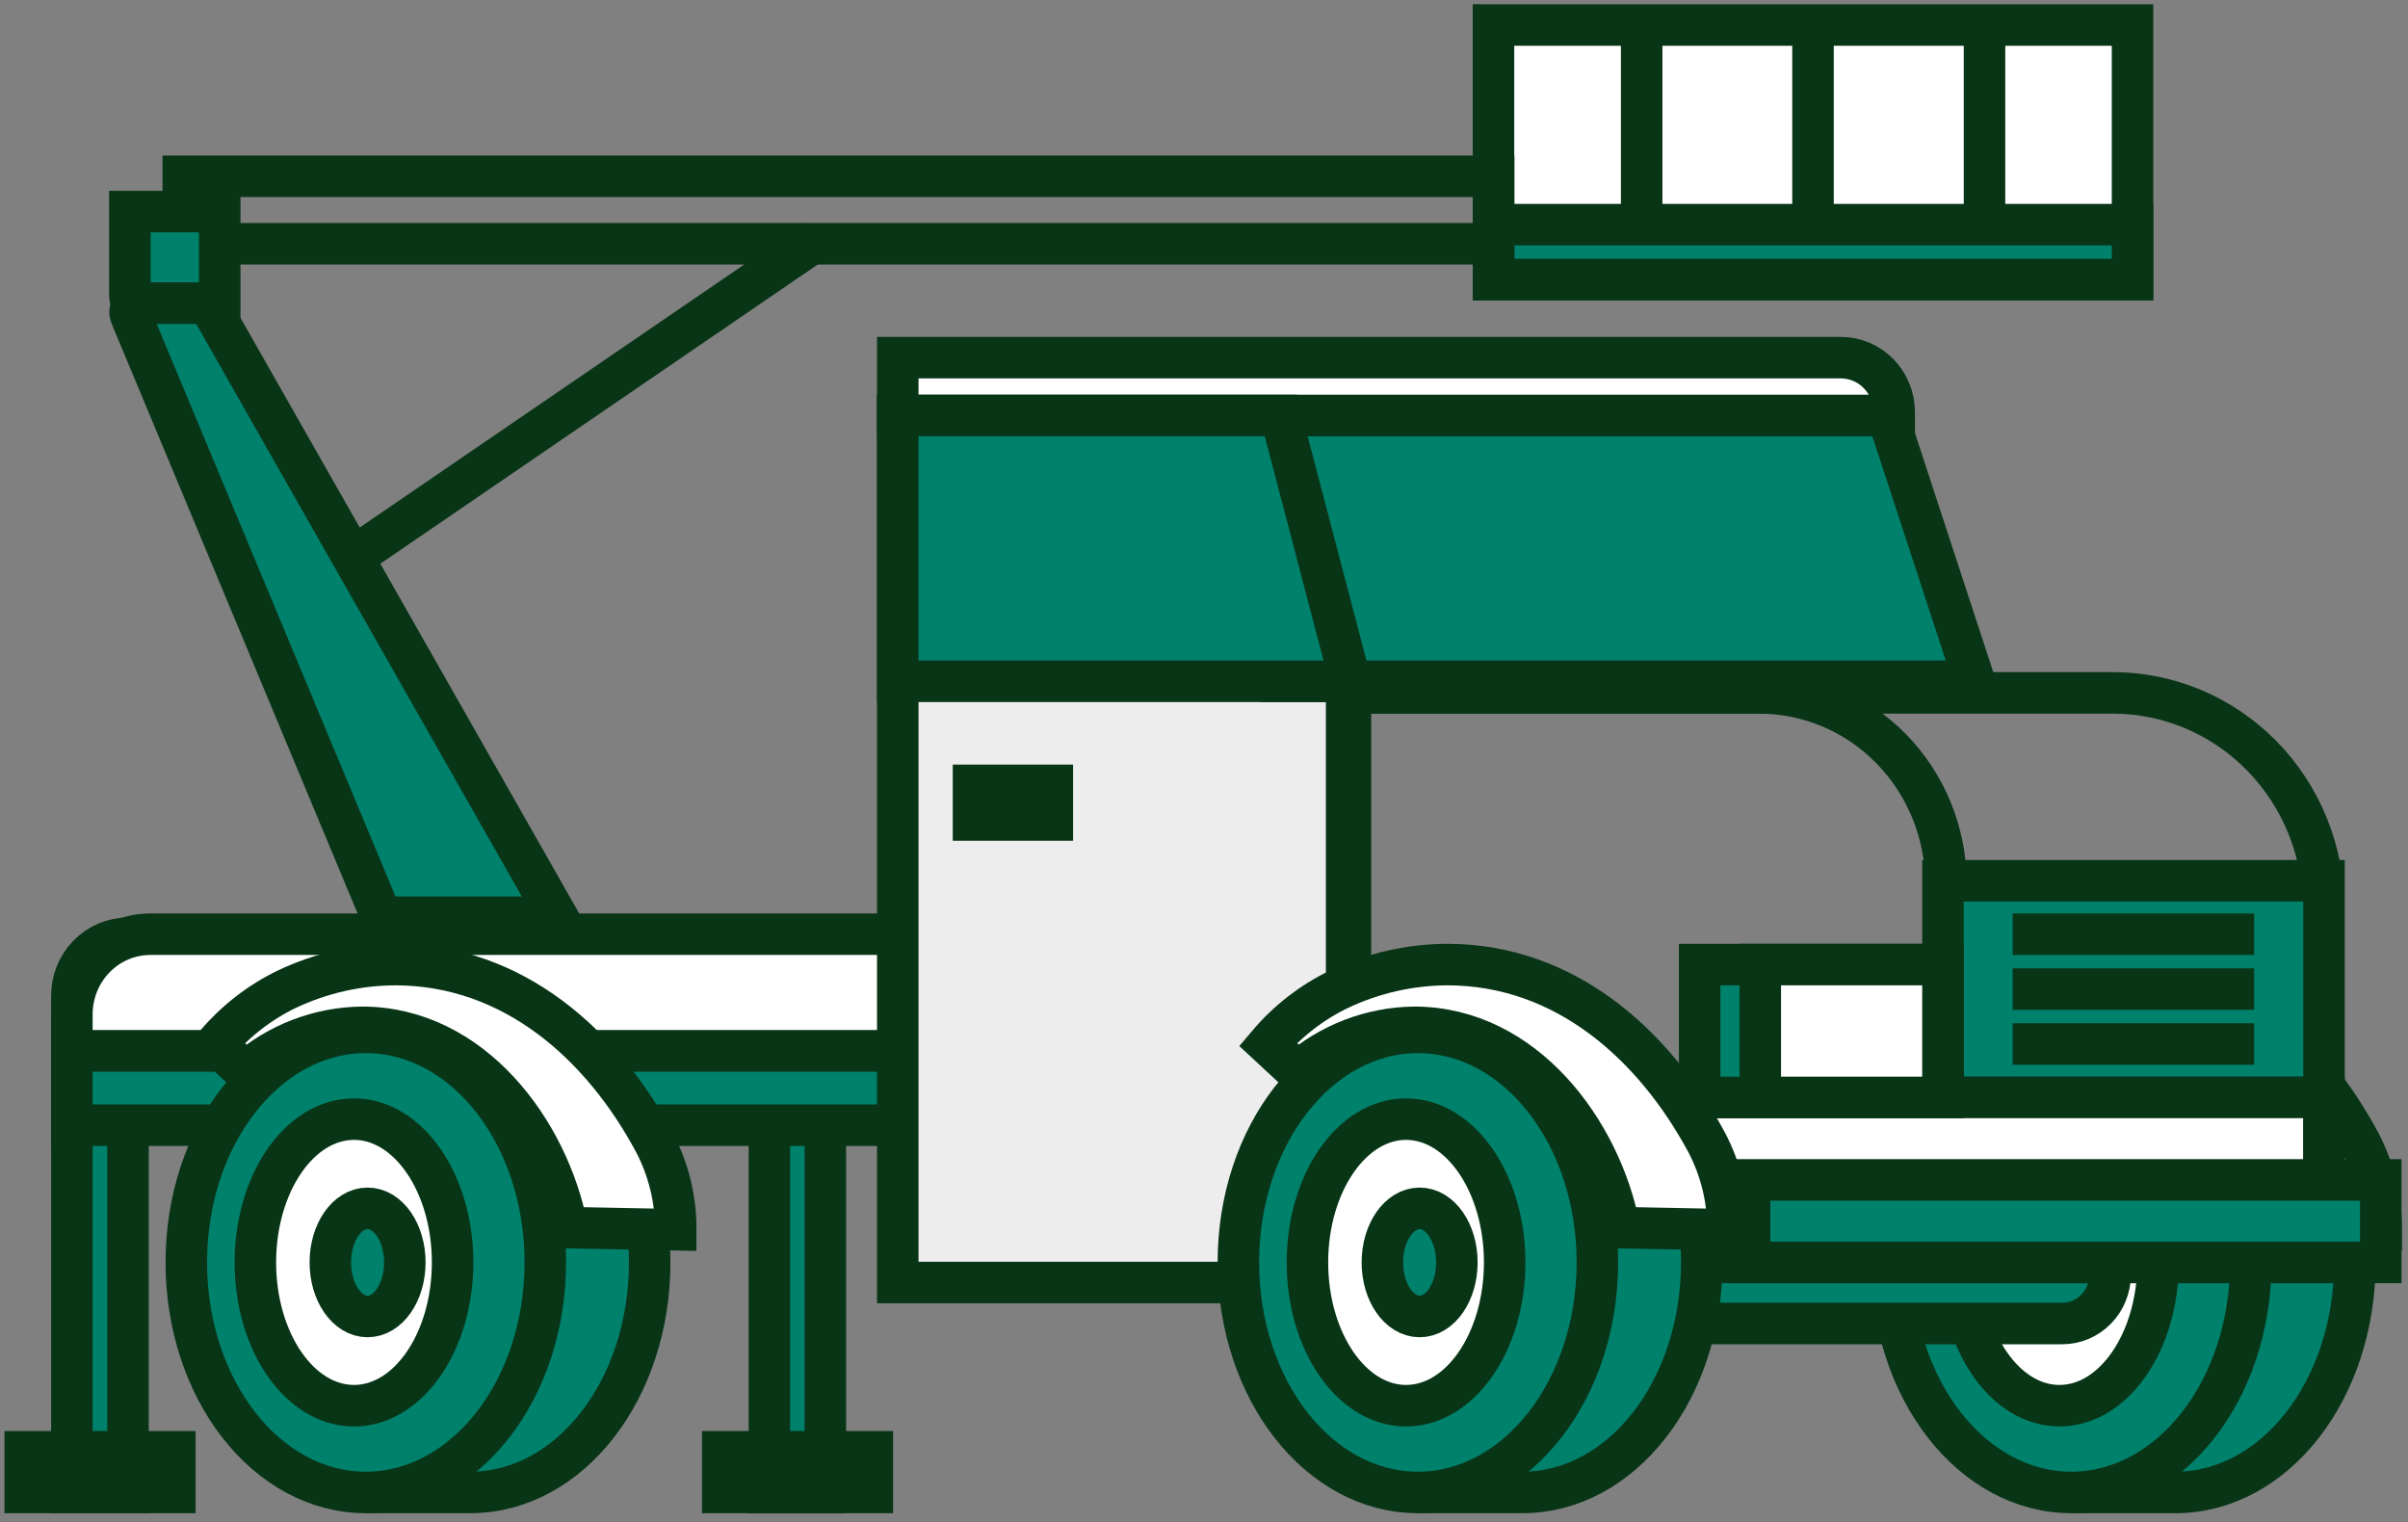<svg width="174" height="110" viewBox="0 0 174 110" fill="none" xmlns="http://www.w3.org/2000/svg">
<rect x="0" y="0" width="174" height="110" fill="#808080" stroke="none"/>
<path d="M154.094 1.807H107.918V20.209H154.094V1.807Z" fill="white" stroke="#093517" stroke-width="3" stroke-miterlimit="10"/>
<path d="M118.625 1.865V20.197" stroke="#093517" stroke-width="3" stroke-miterlimit="10"/>
<path d="M131.006 1.865V20.197" stroke="#093517" stroke-width="3" stroke-miterlimit="10"/>
<path d="M143.399 1.865V20.197" stroke="#093517" stroke-width="3" stroke-miterlimit="10"/>
<path d="M154.094 16.231H107.918V20.198H154.094V16.231Z" fill="#00816C" stroke="#093517" stroke-width="3" stroke-miterlimit="10"/>
<path d="M107.93 12.737H13.244V17.612H107.93V12.737Z" stroke="#093517" stroke-width="3" stroke-miterlimit="10"/>
<path d="M149.647 74.58H157.19C164.35 74.58 170.16 82.029 170.16 91.213C170.16 100.396 164.385 107.833 157.19 107.833H149.647" fill="#00816C"/>
<path d="M149.647 74.58H157.19C164.35 74.58 170.16 82.029 170.16 91.213C170.16 100.396 164.385 107.833 157.19 107.833H149.647" stroke="#093517" stroke-width="3" stroke-miterlimit="10"/>
<path d="M149.67 107.833C156.834 107.833 162.641 100.392 162.641 91.213C162.641 82.034 156.834 74.592 149.67 74.592C142.507 74.592 136.7 82.034 136.7 91.213C136.7 100.392 142.507 107.833 149.67 107.833Z" fill="#00816C" stroke="#093517" stroke-width="3" stroke-miterlimit="10"/>
<path d="M148.816 101.565C152.751 101.565 155.942 96.93 155.942 91.212C155.942 85.495 152.751 80.86 148.816 80.86C144.88 80.86 141.689 85.495 141.689 91.212C141.689 96.93 144.88 101.565 148.816 101.565Z" fill="white" stroke="#093517" stroke-width="3" stroke-miterlimit="10"/>
<path d="M149.799 95.119C151.285 95.119 152.49 93.37 152.49 91.212C152.49 89.054 151.285 87.305 149.799 87.305C148.312 87.305 147.107 89.054 147.107 91.212C147.107 93.37 148.312 95.119 149.799 95.119Z" fill="#00816C" stroke="#093517" stroke-width="3" stroke-miterlimit="10"/>
<path d="M151.809 69.693C149.096 69.701 146.416 70.309 143.955 71.475C141.993 72.422 140.246 73.777 138.827 75.454L140.975 77.448C143.327 75.402 146.306 74.262 149.395 74.226C157.376 74.226 162.873 81.769 164.213 88.698L172.067 88.852C172.071 86.662 171.547 84.505 170.543 82.572C166.766 75.513 160.344 69.705 151.809 69.693Z" fill="white" stroke="#093517" stroke-width="3" stroke-miterlimit="10"/>
<path d="M119.492 88.545H149.013C149.932 88.545 150.814 88.918 151.463 89.582C152.113 90.246 152.478 91.147 152.478 92.086C152.478 93.025 152.113 93.926 151.463 94.59C150.814 95.254 149.932 95.627 149.013 95.627H119.492V88.545Z" fill="#00816C" stroke="#093517" stroke-width="3" stroke-miterlimit="10"/>
<path d="M5.194 71.96V107.834H9.248V67.793C8.714 67.793 8.185 67.901 7.691 68.111C7.198 68.321 6.75 68.628 6.373 69.015C5.996 69.403 5.698 69.862 5.496 70.368C5.293 70.873 5.191 71.414 5.194 71.96Z" fill="#00816C" stroke="#093517" stroke-width="3" stroke-miterlimit="10"/>
<path d="M12.632 104.894H1.821V107.833H12.632V104.894Z" fill="#00816C" stroke="#093517" stroke-width="3" stroke-miterlimit="10"/>
<path d="M59.639 67.828H55.597V107.845H59.639V67.828Z" fill="#00816C" stroke="#093517" stroke-width="3" stroke-miterlimit="10"/>
<path d="M63.035 104.894H52.224V107.833H63.035V104.894Z" fill="#00816C" stroke="#093517" stroke-width="3" stroke-miterlimit="10"/>
<path d="M10.865 67.498H65.473V75.938H5.194V73.294C5.194 71.756 5.791 70.282 6.855 69.195C7.918 68.108 9.361 67.498 10.865 67.498Z" fill="white" stroke="#093517" stroke-width="3" stroke-miterlimit="10"/>
<path d="M65.473 75.938H5.194V81.297H65.473V75.938Z" fill="#00816C" stroke="#093517" stroke-width="3" stroke-miterlimit="10"/>
<path d="M26.434 74.58H33.976C41.137 74.58 46.946 82.029 46.946 91.213C46.946 100.396 41.171 107.833 33.976 107.833H26.434" fill="#00816C"/>
<path d="M26.434 74.58H33.976C41.137 74.58 46.946 82.029 46.946 91.213C46.946 100.396 41.171 107.833 33.976 107.833H26.434" stroke="#093517" stroke-width="3" stroke-miterlimit="10"/>
<path d="M26.432 107.833C33.596 107.833 39.403 100.392 39.403 91.213C39.403 82.034 33.596 74.592 26.432 74.592C19.269 74.592 13.462 82.034 13.462 91.213C13.462 100.392 19.269 107.833 26.432 107.833Z" fill="#00816C" stroke="#093517" stroke-width="3" stroke-miterlimit="10"/>
<path d="M25.579 101.565C29.515 101.565 32.705 96.93 32.705 91.212C32.705 85.495 29.515 80.86 25.579 80.86C21.643 80.86 18.453 85.495 18.453 91.212C18.453 96.93 21.643 101.565 25.579 101.565Z" fill="white" stroke="#093517" stroke-width="3" stroke-miterlimit="10"/>
<path d="M26.561 95.119C28.047 95.119 29.252 93.37 29.252 91.212C29.252 89.054 28.047 87.305 26.561 87.305C25.074 87.305 23.87 89.054 23.87 91.212C23.87 93.37 25.074 95.119 26.561 95.119Z" fill="#00816C" stroke="#093517" stroke-width="3" stroke-miterlimit="10"/>
<path d="M28.571 69.693C25.858 69.701 23.178 70.309 20.717 71.475C18.757 72.425 17.011 73.78 15.589 75.454L17.749 77.448C20.096 75.401 23.072 74.261 26.157 74.226C34.138 74.226 39.636 81.769 40.975 88.698L48.829 88.852C48.839 86.662 48.315 84.503 47.305 82.572C43.539 75.513 37.118 69.705 28.571 69.693Z" fill="white" stroke="#093517" stroke-width="3" stroke-miterlimit="10"/>
<path d="M97.581 92.665H64.872V30.019H92.546L97.581 49.224V92.665Z" fill="#EDEDED" stroke="#093517" stroke-width="3" stroke-miterlimit="10"/>
<path d="M142.672 49.224H92.546V30.019H136.378L142.672 49.224Z" fill="#00816C" stroke="#093517" stroke-width="3" stroke-miterlimit="10"/>
<path d="M64.872 25.84H133.016C134.039 25.84 135.021 26.256 135.744 26.995C136.467 27.734 136.874 28.737 136.874 29.783V30.019H64.872V25.84Z" fill="white" stroke="#093517" stroke-width="3" stroke-miterlimit="10"/>
<path d="M97.327 50.063H152.674C156.714 50.063 160.589 51.703 163.446 54.623C166.303 57.543 167.908 61.504 167.908 65.633V79.29H97.315V50.063H97.327Z" stroke="#093517" stroke-width="3" stroke-miterlimit="10"/>
<path d="M76.039 56.744H70.345V59.246H76.039V56.744Z" fill="white" stroke="#093517" stroke-width="3" stroke-miterlimit="10"/>
<path d="M97.581 49.224H64.872V30.019H92.546L97.581 49.224Z" fill="#00816C" stroke="#093517" stroke-width="3" stroke-miterlimit="10"/>
<path d="M97.327 50.063H127.114C130.695 50.063 134.129 51.517 136.661 54.105C139.194 56.693 140.616 60.202 140.616 63.862V79.29H97.327V50.063Z" stroke="#093517" stroke-width="3" stroke-miterlimit="10"/>
<path d="M167.931 63.638H140.396V79.29H167.931V63.638Z" fill="#00816C" stroke="#093517" stroke-width="3" stroke-miterlimit="10"/>
<path d="M145.432 67.498H162.884" stroke="#093517" stroke-width="3" stroke-miterlimit="10"/>
<path d="M145.432 71.463H162.884" stroke="#093517" stroke-width="3" stroke-miterlimit="10"/>
<path d="M145.432 75.43H162.884" stroke="#093517" stroke-width="3" stroke-miterlimit="10"/>
<path d="M167.919 79.291H112.988V91.213H167.919V79.291Z" fill="white" stroke="#093517" stroke-width="3" stroke-miterlimit="10"/>
<path d="M172.031 85.251H126.421V91.213H172.031V85.251Z" fill="#00816C" stroke="#093517" stroke-width="3" stroke-miterlimit="10"/>
<path d="M140.384 69.693H122.817V79.29H140.384V69.693Z" fill="#00816C" stroke="#093517" stroke-width="3" stroke-miterlimit="10"/>
<path d="M140.396 69.693H127.195V79.29H140.396V69.693Z" fill="white" stroke="#093517" stroke-width="3" stroke-miterlimit="10"/>
<path d="M102.455 74.58H109.997C117.158 74.58 122.968 82.029 122.968 91.213C122.968 100.396 117.193 107.833 109.997 107.833H102.455" fill="#00816C"/>
<path d="M102.455 74.58H109.997C117.158 74.58 122.968 82.029 122.968 91.213C122.968 100.396 117.193 107.833 109.997 107.833H102.455" stroke="#093517" stroke-width="3" stroke-miterlimit="10"/>
<path d="M102.455 107.833C109.618 107.833 115.425 100.392 115.425 91.213C115.425 82.034 109.618 74.592 102.455 74.592C95.291 74.592 89.484 82.034 89.484 91.213C89.484 100.392 95.291 107.833 102.455 107.833Z" fill="#00816C" stroke="#093517" stroke-width="3" stroke-miterlimit="10"/>
<path d="M101.6 101.565C105.536 101.565 108.727 96.93 108.727 91.212C108.727 85.495 105.536 80.86 101.6 80.86C97.665 80.86 94.474 85.495 94.474 91.212C94.474 96.93 97.665 101.565 101.6 101.565Z" fill="white" stroke="#093517" stroke-width="3" stroke-miterlimit="10"/>
<path d="M102.581 95.119C104.068 95.119 105.272 93.37 105.272 91.212C105.272 89.054 104.068 87.305 102.581 87.305C101.095 87.305 99.89 89.054 99.89 91.212C99.89 93.37 101.095 95.119 102.581 95.119Z" fill="#00816C" stroke="#093517" stroke-width="3" stroke-miterlimit="10"/>
<path d="M104.604 69.693C101.891 69.701 99.212 70.309 96.75 71.475C94.788 72.422 93.042 73.777 91.622 75.454L93.77 77.448C96.123 75.402 99.102 74.262 102.19 74.226C110.171 74.226 115.669 81.769 117.009 88.698L124.863 88.852C124.872 86.662 124.348 84.503 123.338 82.572C119.55 75.513 113.128 69.705 104.604 69.693Z" fill="white" stroke="#093517" stroke-width="3" stroke-miterlimit="10"/>
<path d="M40.282 66.27H27.577L9.444 22.795C9.404 22.697 9.389 22.591 9.398 22.485C9.408 22.38 9.443 22.279 9.5 22.19C9.557 22.102 9.634 22.029 9.725 21.978C9.816 21.927 9.918 21.899 10.021 21.898H15.045L40.282 66.27Z" fill="#00816C" stroke="#093517" stroke-width="3" stroke-miterlimit="10"/>
<path d="M9.386 15.287H15.877V21.897H9.871C9.807 21.897 9.744 21.884 9.685 21.86C9.626 21.835 9.573 21.798 9.528 21.752C9.483 21.706 9.447 21.651 9.423 21.591C9.398 21.531 9.386 21.467 9.386 21.401V15.287Z" fill="#00816C" stroke="#093517" stroke-width="3" stroke-miterlimit="10"/>
<path d="M25.486 40.277L59.038 17.329" stroke="#093517" stroke-width="3" stroke-miterlimit="10"/>
</svg>
